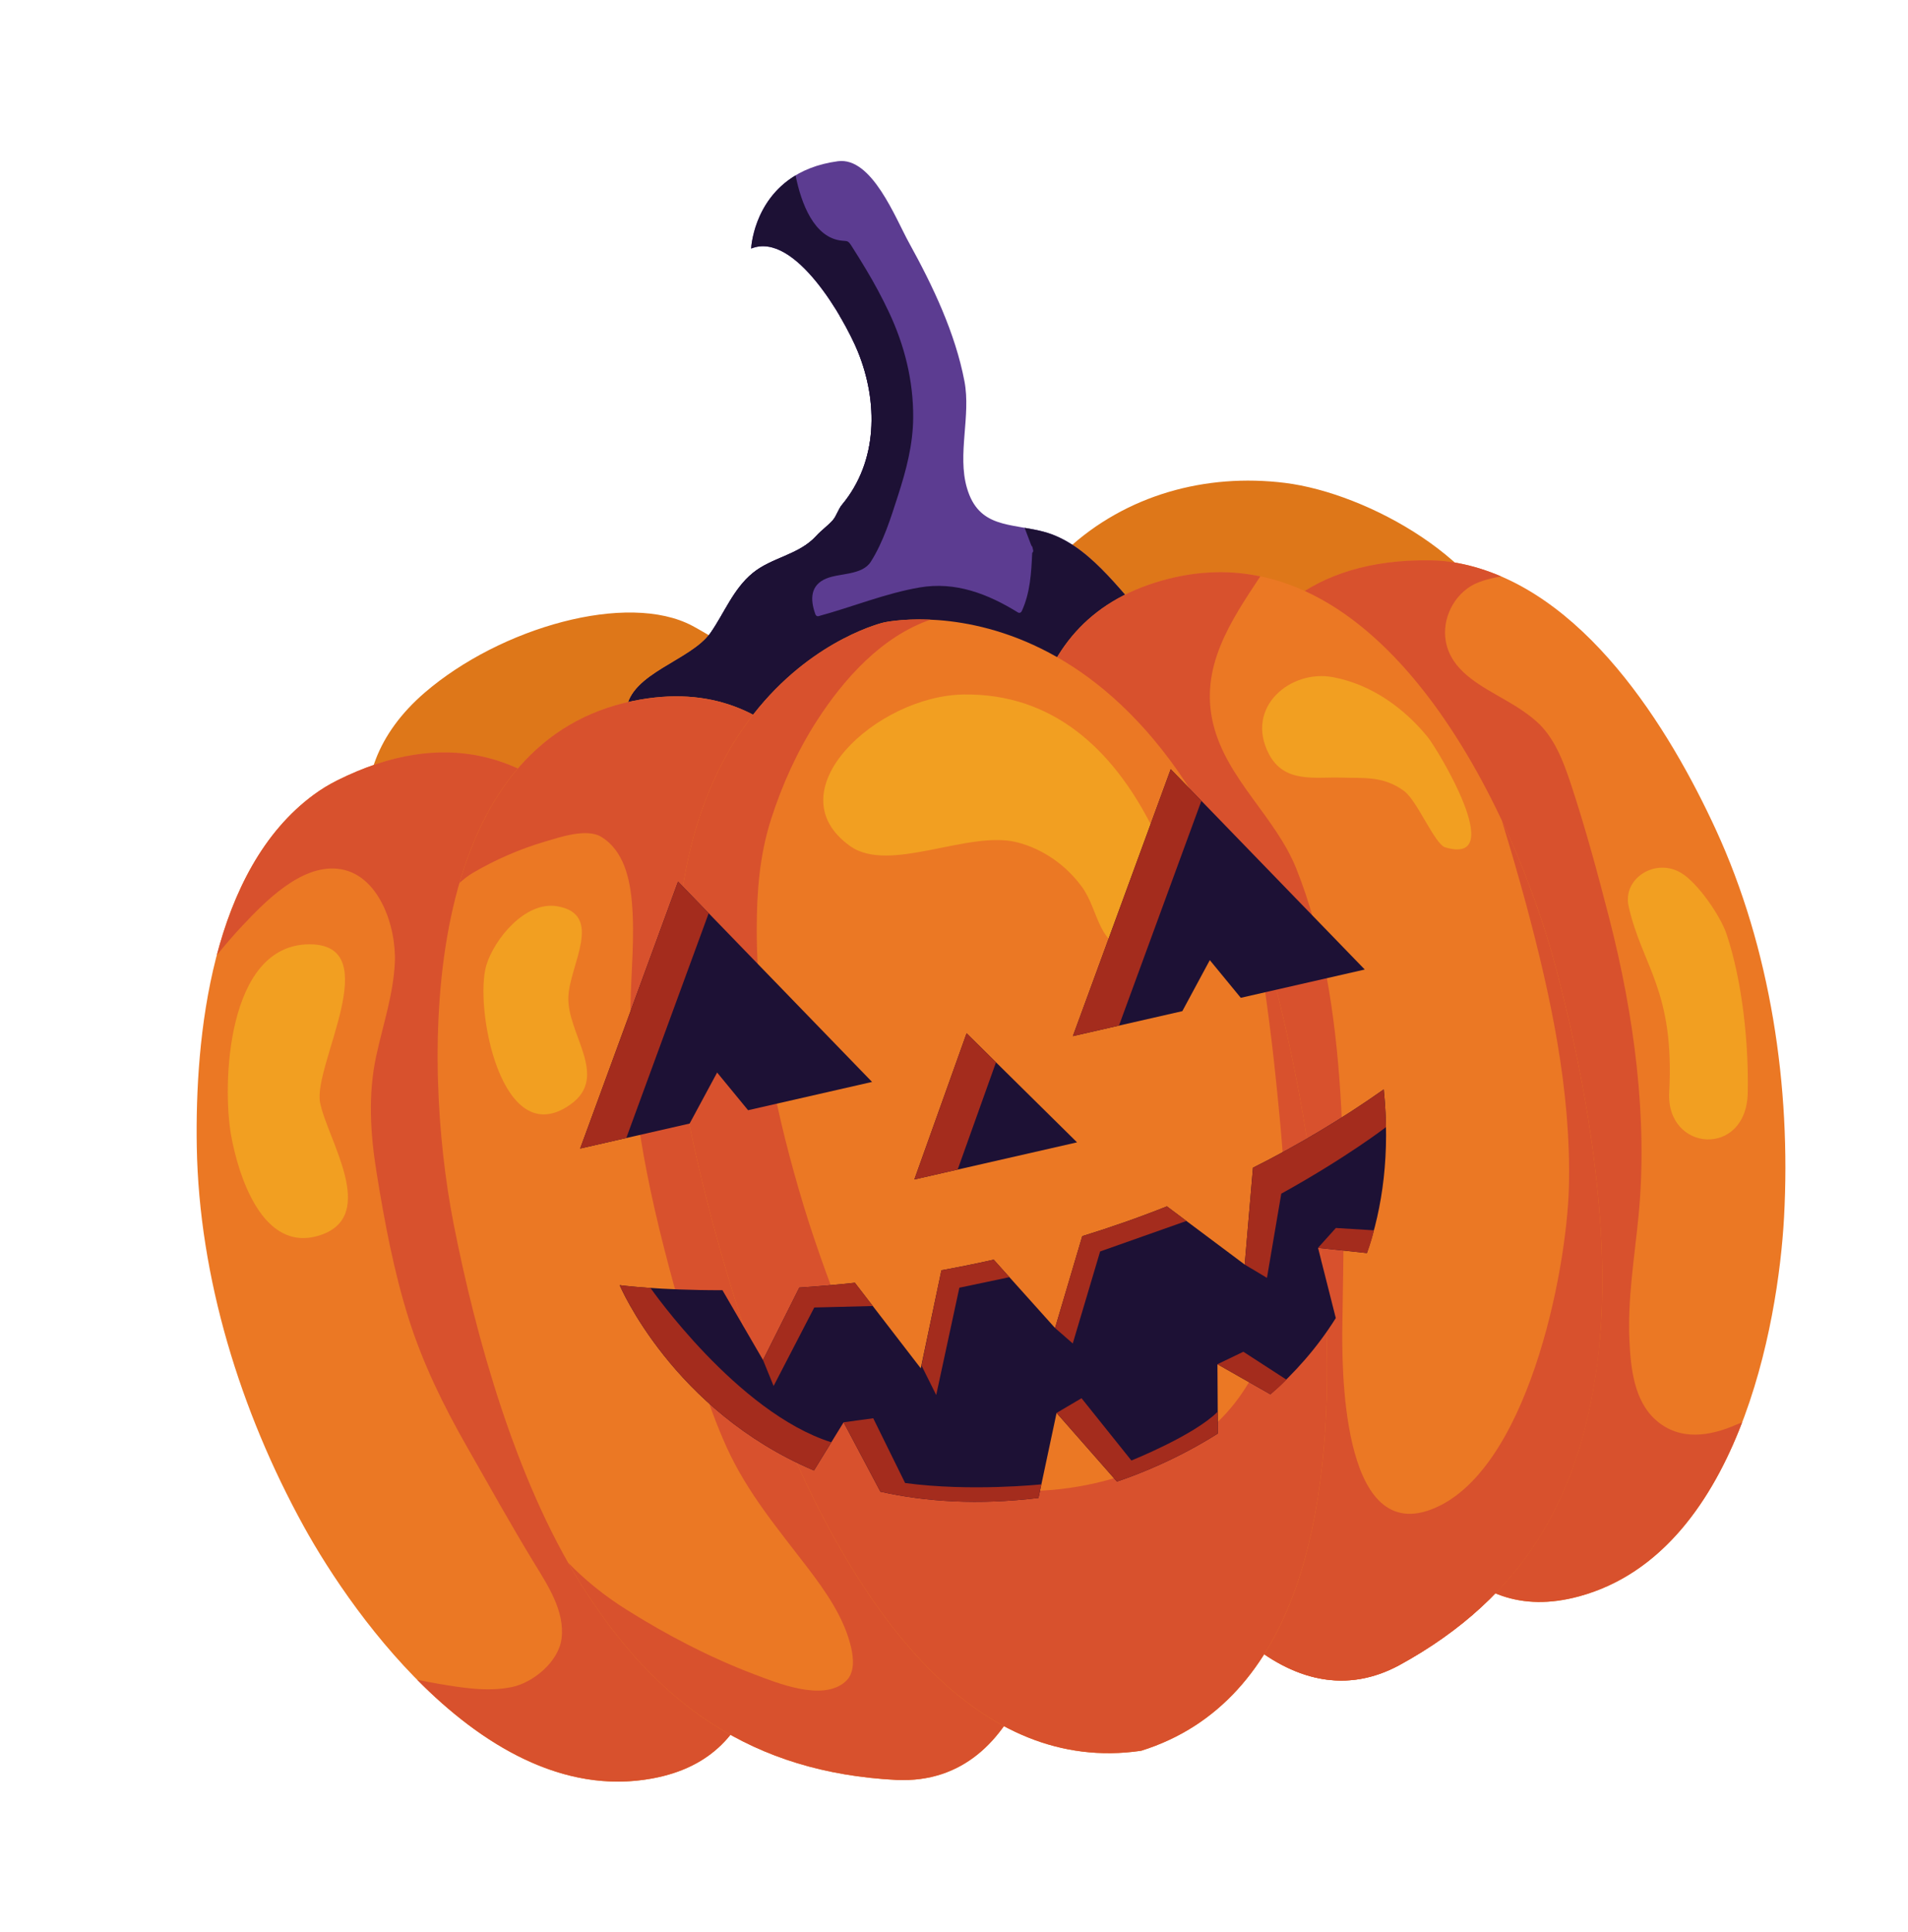 <?xml version="1.0" encoding="UTF-8"?> <svg xmlns="http://www.w3.org/2000/svg" width="243" height="246" viewBox="0 0 243 246" fill="none"><path d="M54.078 88.209C63.712 79.905 79.912 75.29 88.193 79.698C89.911 80.612 91.613 81.8 93.442 82.473C94.848 80.179 95.825 77.711 97.511 75.636C103.462 68.314 117.266 64.801 126.076 68.08C127.783 68.716 131.635 73.127 133.171 72.495C134.339 72.015 134.968 70.831 135.855 70.01C143.39 63.022 153.556 60.234 163.66 61.491C174.195 62.802 189.999 71.517 192.442 82.676C194.727 93.108 185.413 99.395 177.271 103.35C157.623 112.891 136.91 116.732 115.387 119.553C97.224 121.933 76.837 127.203 59.284 119.333C45.791 113.287 41.944 98.666 54.078 88.209Z" fill="#DE7719"></path><path d="M106.709 20.531C111.042 19.948 114.025 27.758 115.786 30.941C118.794 36.386 121.66 42.4 122.83 48.545C123.67 52.948 121.906 57.827 123.14 62.108C124.633 67.283 128.665 66.598 132.891 67.701C138.507 69.168 142.458 75.033 146.253 79.098C146.793 79.676 148.22 80.971 148.289 81.74C143.058 83.655 137.264 86.14 132.091 88.379C128.796 89.805 125.653 91.506 122.249 92.664C116.348 94.672 78.119 105.496 79.808 90.363C80.326 85.733 88.035 84.122 90.484 80.606C92.267 78.044 93.386 75.012 95.848 72.983C98.309 70.955 101.733 70.685 103.955 68.245C104.604 67.532 105.461 66.925 106.047 66.262C106.549 65.694 106.749 64.858 107.236 64.272C111.837 58.748 111.857 51.156 109.248 44.753C107.615 40.743 101.243 29.39 95.664 31.653C95.664 31.653 96.064 21.964 106.709 20.531Z" fill="#5C3C91"></path><path d="M146.254 79.098C142.458 75.032 138.507 69.168 132.891 67.701C132.08 67.489 131.275 67.344 130.493 67.21C130.773 67.956 131.058 68.702 131.343 69.448L131.484 69.648L131.582 70.077C131.612 70.209 131.553 70.324 131.461 70.399C131.338 72.947 131.219 75.439 130.136 77.808C130.048 77.999 129.843 78.112 129.645 77.988C125.806 75.613 121.68 74.021 117.117 74.806C112.725 75.562 108.527 77.3 104.237 78.461C104.046 78.512 103.899 78.376 103.842 78.212C103.167 76.323 103.187 74.514 105.236 73.666C106.949 72.957 109.801 73.268 110.905 71.529C112.509 69 113.447 65.963 114.36 63.132C115.415 59.866 116.284 56.611 116.302 53.144C116.328 48.485 115.203 43.977 113.222 39.769C112.342 37.901 111.366 36.083 110.302 34.312C109.711 33.324 109.106 32.344 108.485 31.373C108.008 30.627 107.982 30.718 107.244 30.649C103.681 30.319 102.023 25.864 101.324 22.332C95.922 25.571 95.664 31.652 95.664 31.652C101.243 29.39 107.615 40.743 109.248 44.753C111.857 51.156 111.837 58.748 107.237 64.272C106.75 64.858 106.549 65.694 106.047 66.261C105.461 66.925 104.604 67.532 103.955 68.245C101.734 70.684 98.31 70.954 95.848 72.983C93.386 75.012 92.267 78.044 90.484 80.605C88.035 84.122 80.327 85.732 79.809 90.363C78.119 105.496 116.348 94.671 122.249 92.663C125.653 91.505 128.797 89.805 132.091 88.379C137.265 86.139 143.059 83.654 148.29 81.739C148.221 80.971 146.793 79.676 146.254 79.098Z" fill="#1D1135"></path><path d="M121.753 79.715C119.585 79.837 117.089 80.395 114.981 79.7C112.537 78.897 110.726 78.429 108.35 79.895C106.682 80.922 105.087 81.213 103.15 81.38C100.497 81.61 98.49 82.177 96.547 84.123C96.359 84.312 96.07 84.183 96.001 83.955C93.221 74.987 105.098 70.844 109.217 64.817C110.697 62.65 111.116 60.326 111.739 57.826C112.43 55.054 113.677 51.672 113.094 48.786C112.354 45.136 109.357 42.831 106.914 40.171C107.976 41.965 108.795 43.641 109.248 44.753C111.857 51.156 111.837 58.748 107.237 64.272C106.75 64.858 106.549 65.694 106.047 66.262C105.461 66.925 104.604 67.532 103.955 68.245C101.733 70.685 98.309 70.955 95.848 72.983C93.386 75.012 92.267 78.044 90.484 80.606C88.035 84.122 80.327 85.733 79.809 90.363C78.119 105.496 116.348 94.672 122.249 92.664C125.653 91.506 128.796 89.805 132.091 88.379C133.456 87.788 134.866 87.18 136.296 86.571C132.488 82.466 127.967 79.369 121.753 79.715Z" fill="#1D1135"></path><path d="M185.657 71.697C201.653 74.703 212.708 93.003 218.519 105.622C225.504 120.787 228.12 138.385 227.213 155.018C226.471 168.591 221.336 197.739 201.15 203.263C185.857 207.448 180.15 192.631 173.692 183.094C169.752 177.272 165.039 170.449 162.741 163.829C158.306 151.051 155.58 137.217 153.96 123.806C151.479 103.268 151.312 70.899 182.198 71.348C183.385 71.365 184.537 71.487 185.657 71.697Z" fill="#EB7824"></path><path d="M221.134 181.413C217.769 182.889 213.93 183.514 210.889 180.83C208.128 178.395 207.69 174.245 207.523 170.77C207.266 165.429 208.163 160.165 208.679 154.867C209.9 142.38 208.087 129.17 204.986 117.064C203.494 111.247 201.892 105.322 199.995 99.623C199.082 96.879 197.925 93.867 195.71 91.89C194.145 90.493 192.32 89.487 190.512 88.447C187.584 86.76 184.437 84.836 184.068 81.16C183.775 78.234 185.566 75.196 188.32 74.145C189.264 73.785 190.223 73.553 191.191 73.406C189.416 72.642 187.572 72.057 185.657 71.697C184.537 71.487 183.385 71.365 182.198 71.349C151.312 70.899 151.479 103.268 153.96 123.806C155.58 137.217 158.306 151.052 162.741 163.829C165.039 170.45 169.752 177.273 173.692 183.094C180.149 192.631 185.856 207.449 201.15 203.263C211.604 200.402 218.014 191.203 221.875 181.114C221.631 181.209 221.386 181.302 221.134 181.413Z" fill="#D8512D"></path><path d="M39.963 101.195C26.852 110.84 24.828 132.123 25.061 146.014C25.346 162.709 30.619 179.699 38.649 194.294C45.203 206.205 62.47 230.241 83.053 226.466C98.65 223.606 97.368 207.778 99.049 196.385C100.078 189.43 101.365 181.239 100.565 174.275C99.019 160.839 95.477 147.192 91.121 134.405C84.451 114.822 70.565 85.582 42.93 99.381C41.867 99.912 40.88 100.519 39.963 101.195Z" fill="#EB7824"></path><path d="M91.121 134.405C84.451 114.821 70.565 85.582 42.93 99.381C41.867 99.912 40.88 100.519 39.963 101.195C33.507 105.943 29.743 113.514 27.609 121.634C28.665 120.323 29.762 119.05 30.907 117.835C33.788 114.78 38.256 110.19 42.924 110.619C48.269 111.11 50.501 118.058 50.286 122.589C50.091 126.67 48.765 130.517 47.912 134.484C46.852 139.408 47.166 144.37 47.962 149.318C48.955 155.496 50.154 161.893 52.035 167.866C53.833 173.578 56.453 178.934 59.413 184.125C62.255 189.109 65.058 194.154 68.044 199.05C69.777 201.889 71.947 205.15 71.519 208.64C71.16 211.57 67.941 214.256 65.174 214.827C62.115 215.46 58.819 214.914 55.784 214.396C54.897 214.245 54.012 214.073 53.128 213.89C61.243 222.095 71.635 228.56 83.053 226.466C98.649 223.606 97.368 207.778 99.049 196.386C100.077 189.43 101.364 181.239 100.564 174.276C99.019 160.839 95.477 147.192 91.121 134.405Z" fill="#D8512D"></path><path d="M93.534 89.953C89.859 88.594 85.602 88.239 80.625 89.257C53.273 94.855 53.726 135.047 57.736 155.651C60.629 170.5 65.743 188.456 73.8 201.423C83.58 217.158 95.962 225.707 114.166 226.65L114.211 226.653C131.033 227.378 134.679 205.155 133.737 193.484C132.02 172.169 125.99 151.516 118.778 131.478C113.824 117.713 108.518 95.493 93.534 89.953Z" fill="#EB7824"></path><path d="M118.778 131.478C113.824 117.713 108.518 95.493 93.534 89.953C89.859 88.594 85.601 88.24 80.625 89.257C68.477 91.742 61.816 101.055 58.514 112.441C59.048 111.951 59.62 111.499 60.255 111.128C63.105 109.462 66.214 108.106 69.382 107.173C71.21 106.635 74.691 105.43 76.549 106.547C79.426 108.275 80.218 111.854 80.484 114.971C80.855 119.329 80.381 123.662 80.299 128.018C80.058 140.853 82.952 153.418 86.391 165.686C88.157 171.98 89.851 178.358 92.564 184.326C95.191 190.102 99.054 194.644 102.865 199.64C105.149 202.635 107.534 206.026 108.393 209.77C108.718 211.188 108.888 213.055 107.67 214.131C104.777 216.692 99.019 214.322 96.028 213.188C90.359 211.037 84.903 208.185 79.774 204.957C76.956 203.185 74.535 201.219 72.354 198.985C72.826 199.815 73.306 200.629 73.799 201.423C83.58 217.159 95.962 225.707 114.166 226.651L114.211 226.653C131.033 227.378 134.679 205.156 133.737 193.484C132.02 172.169 125.99 151.516 118.778 131.478Z" fill="#D8512D"></path><path d="M137.511 79.922C140.233 77.104 143.916 74.938 148.841 73.697C175.916 66.879 192.937 103.293 198.257 123.598C202.091 138.233 205.266 156.63 203.63 171.808C201.641 190.229 194.19 203.301 178.196 212.045L178.158 212.066C163.314 220.015 150.393 201.571 146.18 190.646C138.484 170.695 134.961 149.469 132.77 128.286C131.267 113.734 126.41 91.412 137.511 79.922Z" fill="#EB7824"></path><path d="M160.342 204.335C162.613 204.311 165.682 195.344 168.481 190.366C170.057 193.179 176.919 200.787 180.284 201.407C183.833 202.059 187.016 199.287 189.358 196.984C193.295 193.11 196.713 188.605 199.294 183.717C201.199 180.11 202.823 176.171 203.279 172.091C203.437 171.666 203.585 171.239 203.717 170.807C203.687 171.139 203.665 171.478 203.63 171.808C201.641 190.228 194.19 203.301 178.196 212.045L178.157 212.066C166.786 218.156 156.547 208.752 150.482 199.11C153.288 201.63 156.465 204.372 160.342 204.335Z" fill="#D8512D"></path><path d="M198.257 123.598C196.799 118.029 194.456 111.25 191.271 104.483C192.345 107.993 193.386 111.514 194.34 115.06C197.482 126.736 200.109 138.909 199.815 151.069C199.549 162.105 194.441 187.652 182.233 192.226C170.727 196.538 170.882 173.685 170.963 168.507C171.249 150.289 171.941 127.663 165.086 110.586C162.451 104.023 156.218 99.194 154.516 92.211C152.756 84.986 156.695 79.156 160.514 73.387C156.86 72.628 152.967 72.657 148.841 73.697C143.915 74.938 140.233 77.104 137.511 79.922C126.411 91.412 131.266 113.735 132.771 128.286C134.961 149.469 138.484 170.695 146.18 190.646C150.393 201.571 163.314 220.014 178.158 212.066L178.196 212.045C194.19 203.301 201.641 190.228 203.631 171.808C205.267 156.63 202.092 138.233 198.257 123.598Z" fill="#D8512D"></path><path d="M162.424 125.502C146.711 71.474 112.564 79.263 112.564 79.263C112.564 79.263 78.417 87.052 87.688 142.55C87.688 142.55 103.714 229.04 145.336 222.935C185.488 210.387 162.424 125.502 162.424 125.502Z" fill="#EB7824"></path><path d="M162.424 125.502C161.585 122.618 160.69 119.92 159.754 117.377C160.885 124.161 161.842 130.973 162.534 137.816C164.037 152.688 166.409 173.604 152.171 183.449C145.583 188.004 136.313 190.378 128.325 189.757C121.889 189.257 116.757 186.012 113.251 180.621C111.062 177.257 109.448 173.553 108.064 169.796C106.076 164.401 104.021 159.05 102.353 153.541C98.918 142.19 96.382 130.34 96.378 118.431C96.377 113.594 96.725 108.924 98.207 104.302C99.611 99.925 101.532 95.668 104.022 91.798C107.511 86.375 112.351 81.021 118.505 78.906C114.849 78.744 112.564 79.263 112.564 79.263C112.564 79.263 78.417 87.052 87.688 142.549C87.688 142.549 103.714 229.04 145.336 222.935C185.488 210.387 162.424 125.502 162.424 125.502Z" fill="#D8512D"></path><path d="M108.27 107.735C113.281 111.301 123.34 105.664 129.556 107.261C132.873 108.112 135.811 110.202 137.815 112.964C139.985 115.958 139.778 120.556 144.235 121.009C152.372 121.834 148.564 108.878 146.564 104.985C141.667 95.454 134.12 88.282 122.75 88.435C111.644 88.585 98.504 100.782 108.27 107.735Z" fill="#F29F21"></path><path d="M161.603 96.007C163.572 99.791 167.514 98.906 170.849 99.017C173.728 99.113 176.156 98.773 178.825 100.725C180.491 101.942 182.727 107.502 184.061 107.899C192.164 110.312 183.024 95.303 181.81 93.827C178.795 90.154 174.696 87.165 169.773 86.228C164.375 85.2 158.505 90.052 161.603 96.007Z" fill="#F29F21"></path><path d="M72.63 140.656C77.677 137.094 72.199 131.673 72.385 126.929C72.544 122.884 76.964 116.424 70.973 115.401C66.88 114.704 62.953 119.603 61.951 122.879C60.339 128.142 63.824 146.87 72.63 140.656Z" fill="#F29F21"></path><path d="M29.436 144.585C30.295 149.352 33.336 159.741 40.792 157.278C48.263 154.809 41.666 145.044 40.764 140.39C39.846 135.664 49.253 120.231 39.416 120.246C28.825 120.263 28.284 138.187 29.436 144.585Z" fill="#F29F21"></path><path d="M212.587 139.081C212.176 146.705 222.413 147.436 222.589 139.178C222.72 132.976 221.934 125.026 219.886 118.927C219.113 116.622 216.239 112.439 214.123 111.164C210.818 109.174 206.622 111.863 207.42 115.407C209.141 123.056 213.288 126.069 212.587 139.081Z" fill="#F29F21"></path><path d="M86.354 112.257L73.889 146.249L87.831 143.069L91.332 136.572L95.274 141.371L111.064 137.769L86.354 112.257Z" fill="#1D1135"></path><path d="M90.257 116.288L86.354 112.257L73.889 146.249L79.763 144.909L90.257 116.288Z" fill="#A42C1D"></path><path d="M149.103 97.945L136.639 131.936L150.58 128.756L154.08 122.259L158.024 127.058L173.813 123.456L149.103 97.945Z" fill="#1D1135"></path><path d="M153.007 101.975L149.103 97.945L136.639 131.936L142.511 130.596L153.007 101.975Z" fill="#A42C1D"></path><path d="M116.45 150.188L137.171 145.462L123.103 131.573L116.45 150.188Z" fill="#1D1135"></path><path d="M123.103 131.573L116.45 150.188L121.965 148.93L126.849 135.271L123.103 131.573Z" fill="#A42C1D"></path><path d="M107.44 181.11L112.127 189.946C117.922 191.24 124.606 191.664 132.26 190.744L134.564 179.916L142.25 188.659C145.295 187.632 150.073 185.717 155.104 182.538L155.052 173.715L161.798 177.549C164.836 174.879 167.723 171.671 170.124 167.839L167.862 158.894L174.088 159.561C176.117 153.726 177.054 146.84 176.231 138.721C170.747 142.592 165.161 145.885 159.578 148.694L158.523 161.024L148.615 153.614C144.98 155.058 141.378 156.315 137.837 157.405L134.369 169.105L126.559 160.4C124.293 160.909 122.071 161.359 119.899 161.749L117.268 174.24L108.875 163.341C106.403 163.611 104.041 163.81 101.801 163.955L97.178 173.182L92.01 164.288C83.863 164.305 78.922 163.649 78.922 163.649C78.922 163.649 85.634 179.597 103.67 187.245L107.44 181.11Z" fill="#1D1135"></path><path d="M158.523 161.024L159.578 148.693C165.162 145.885 170.747 142.592 176.231 138.72C176.399 140.372 176.493 141.971 176.52 143.522C176.52 143.522 171.529 147.376 163.18 151.999L161.358 162.719L158.523 161.024Z" fill="#A42C1D"></path><path d="M134.37 169.104L137.837 157.405C141.379 156.315 144.981 155.058 148.616 153.613L151.101 155.473L140.11 159.356L136.626 171.071L134.37 169.104Z" fill="#A42C1D"></path><path d="M119.899 161.749C122.071 161.359 124.293 160.909 126.559 160.4L128.56 162.63L122.182 163.972L119.234 177.634L117.363 173.883L119.899 161.749Z" fill="#A42C1D"></path><path d="M98.526 176.485L103.703 166.492L111.159 166.304L108.876 163.341C106.403 163.61 104.041 163.809 101.802 163.954L97.178 173.182L98.526 176.485Z" fill="#A42C1D"></path><path d="M105.875 183.655L103.67 187.244C85.634 179.596 78.921 163.648 78.921 163.648C78.921 163.648 80.317 163.833 82.845 164.005C82.846 164.006 93.895 179.872 105.875 183.655Z" fill="#A42C1D"></path><path d="M115.273 188.842L111.213 180.595L107.44 181.109L112.127 189.945C117.922 191.24 124.606 191.664 132.26 190.744L132.628 189.011C132.628 189.011 123.629 189.963 115.273 188.842Z" fill="#A42C1D"></path><path d="M155.087 179.76L155.104 182.538C150.073 185.717 145.295 187.632 142.25 188.659L134.565 179.916L137.742 178.045L144.09 185.974C144.09 185.974 152.045 182.804 155.087 179.76Z" fill="#A42C1D"></path><path d="M163.838 175.68C162.856 176.712 162.826 176.646 161.798 177.549L155.052 173.715L158.35 172.126L163.838 175.68Z" fill="#A42C1D"></path><path d="M167.862 158.893L174.088 159.56C174.088 159.56 174.608 158.321 174.98 156.663L170.135 156.368L167.862 158.893Z" fill="#A42C1D"></path></svg> 